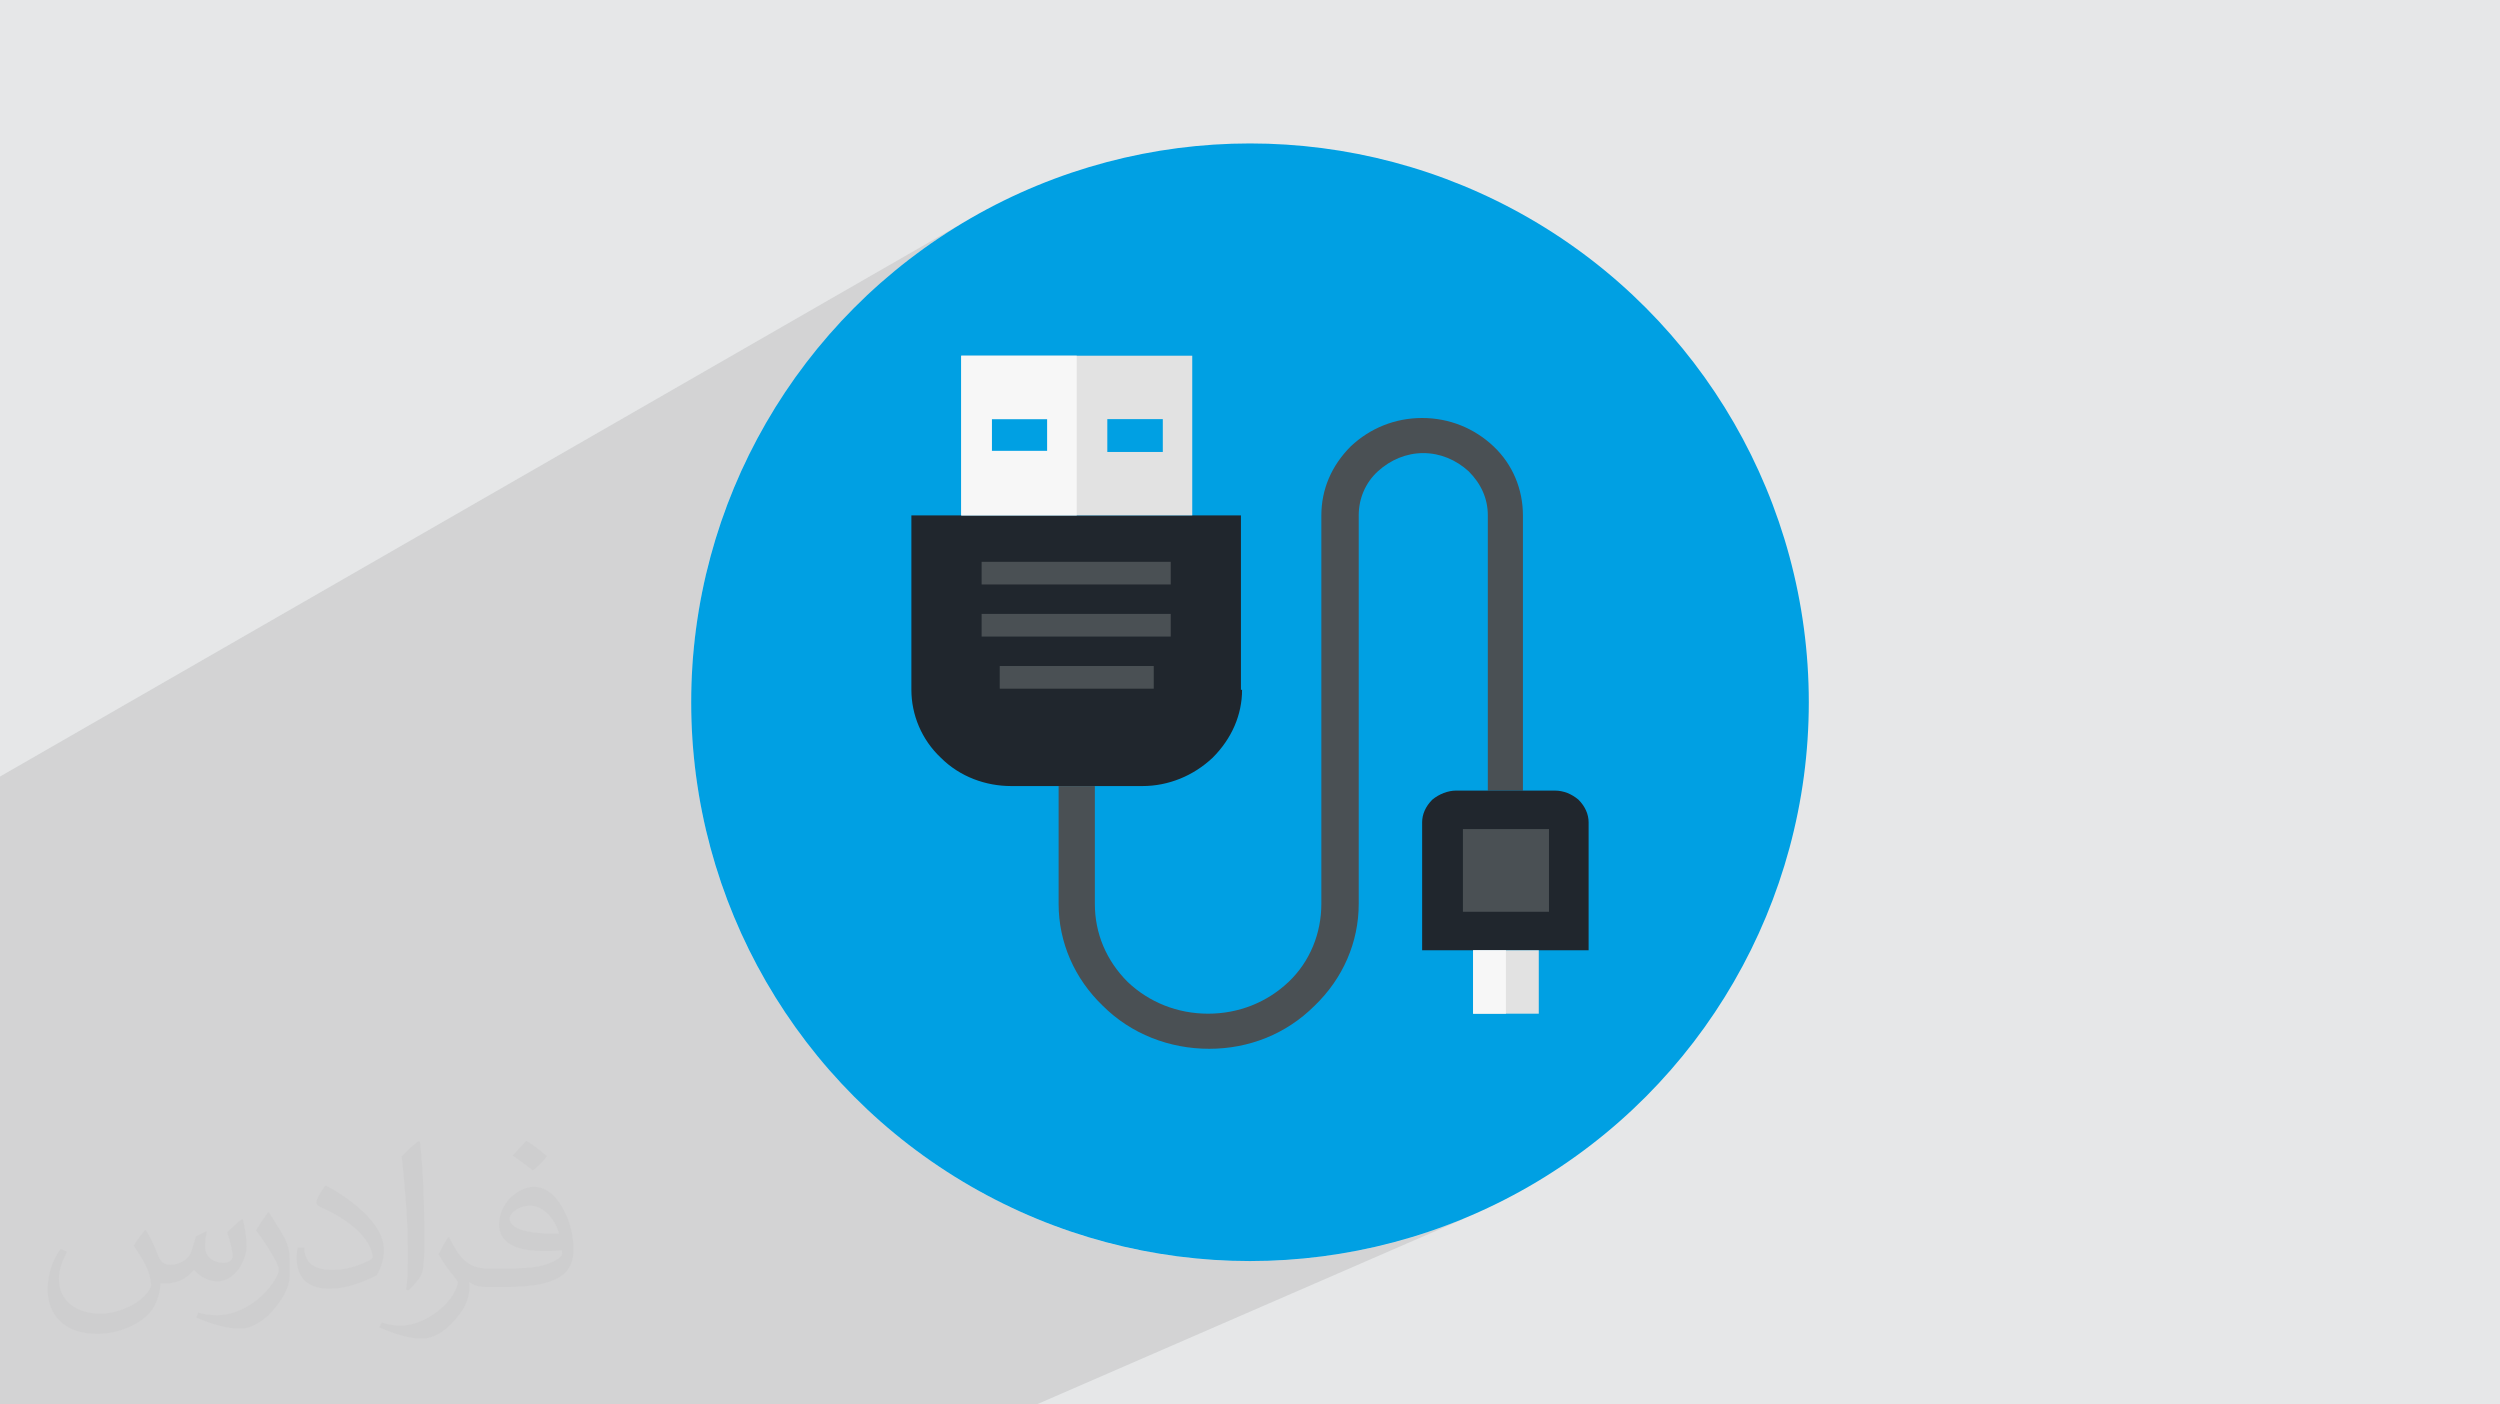 <?xml version="1.0" encoding="UTF-8"?>
<!DOCTYPE svg PUBLIC "-//W3C//DTD SVG 1.0//EN" "http://www.w3.org/TR/2001/REC-SVG-20010904/DTD/svg10.dtd">
<!-- Creator: CorelDRAW -->
<svg xmlns="http://www.w3.org/2000/svg" xml:space="preserve" width="94.192mm" height="52.917mm" version="1.0" style="shape-rendering:geometricPrecision; text-rendering:geometricPrecision; image-rendering:optimizeQuality; fill-rule:evenodd; clip-rule:evenodd"
viewBox="0 0 9404.92 5283.66"
 xmlns:xlink="http://www.w3.org/1999/xlink"
 xmlns:xodm="http://www.corel.com/coreldraw/odm/2003">
 <defs>
  <style type="text/css">
   <![CDATA[
    .fil3 {fill:#00A0E3}
    .fil4 {fill:#20262D;fill-rule:nonzero}
    .fil6 {fill:#4A5054;fill-rule:nonzero}
    .fil5 {fill:#E2E2E2;fill-rule:nonzero}
    .fil7 {fill:#F7F7F7;fill-rule:nonzero}
    .fil2 {fill:#373435;fill-opacity:0.031}
    .fil1 {fill:#2B2A29;fill-opacity:0.102}
    .fil0 {fill:#E6E7E8}
   ]]>
  </style>
 </defs>
 <g id="Layer_x0020_1">
  <polygon class="fil0" points="-0,0 9404.92,0 9404.92,5283.66 -0,5283.66 "/>
  <polygon class="fil1" points="3899.1,5283.66 -0,5283.66 -0,2921.35 3612.39,843.97 3527.1,898.65 3444.67,957.26 3365.27,1019.67 3288.99,1085.74 3215.98,1155.35 3146.37,1228.36 3080.3,1304.63 3017.89,1384.04 2959.28,1466.47 2904.6,1551.76 2853.98,1639.8 2807.56,1730.44 2765.45,1823.56 2727.82,1919.02 2694.76,2016.7 2666.43,2116.46 2642.96,2218.16 2624.48,2321.69 2611.11,2426.9 2602.99,2533.65 2600.25,2641.83 2602.99,2750.01 2611.11,2856.77 2624.48,2961.98 2642.96,3065.5 2666.43,3167.21 2694.76,3266.96 2727.82,3364.64 2765.45,3460.1 2807.56,3553.22 2853.98,3643.86 2904.6,3731.9 2959.28,3817.19 3017.89,3899.62 3080.3,3979.03 3146.37,4055.3 3215.98,4128.31 3288.99,4197.92 3365.27,4263.99 3444.67,4326.4 3527.1,4385.01 3612.39,4439.69 3700.43,4490.31 3791.07,4536.73 3884.19,4578.84 3979.66,4616.47 4077.33,4649.53 4177.09,4677.86 4278.79,4701.33 4382.32,4719.81 4487.53,4733.18 4594.28,4741.3 4702.46,4744.04 4810.64,4741.3 4917.4,4733.18 5022.61,4719.81 5126.13,4701.33 5227.84,4677.86 5327.59,4649.53 5425.27,4616.47 5520.73,4578.84 "/>
  <path class="fil2" d="M548.54 4627.69c17.95,27.21 29.6,53.36 40.96,82.43 8.45,16.91 12.93,48.09 52.57,48.09 11.61,0 28.28,-3.42 43.06,-11.61 16.63,-8.73 29.32,-21.94 35.94,-42l15.85 -53.36 38.57 -19.02 2.64 2.64c-5.27,20.09 -6.59,39.36 -6.59,54.43 0,44.63 38.57,61.56 69.22,61.56 17.95,0 34.09,-8.73 34.09,-25.11 0,-21.13 -8.98,-57.06 -20.62,-89.29 17.95,-17.95 35.94,-35.94 56.53,-50.47l3.17 1.6c8.98,38.04 14,75.56 14,100.66 0,24.57 -10.83,51.79 -19.81,69.49 -18.49,34.87 -51.25,62.62 -90.87,62.62 -30.1,0 -63.65,-15.07 -86.66,-43.06l-1.32 0c-21.66,26.96 -55.22,51.25 -108.86,51.25l-16.63 0c-2.64,35.41 -10.29,60.49 -21.94,82.95 -31.95,62.34 -126.81,106.47 -216.1,106.47 -124.17,0 -186.51,-71.59 -186.51,-166.96 0,-58.91 19.27,-113.6 48.88,-152.42l24.29 10.04c-18.49,35.41 -30.91,68.68 -30.91,101.45 0,89.29 72.66,131.83 156.4,131.83 77.68,0 173.83,-49.41 191.28,-106.72 -6.59,-62.62 -30.1,-91.93 -66.04,-148.99 10.83,-19.02 24.83,-38.04 42.28,-58.38l3.17 0 0 0 0 0 -0.02 -0.09zm1432.13 -336.04c26.15,16.39 51.79,35.66 76.87,57.85 -14,19.81 -31.45,37.79 -53.11,53.64 -25.11,-20.34 -50.19,-37.79 -75.84,-56.27 17.42,-19.55 34.62,-38.29 52.04,-55.22l0 0 0 0 0 0 0 0 0 0 0.03 0zm13.47 244.11c-42.28,0 -76.87,27.75 -76.87,48.34 0,44.13 84.53,57.85 185.72,57.31 -12.68,-51.79 -57.06,-105.68 -108.86,-105.68l0.01 0.03zm-94.86 236.19c54.96,0 103.04,-1.6 139.74,-10.83 40.96,-10.29 75.56,-30.91 75.56,-45.17 0,-3.7 0,-8.19 -1.32,-11.89 -22.98,2.11 -49.41,2.11 -72.38,2.11 -74.49,0 -131.55,-16.91 -154.02,-58.66 -5.55,-11.61 -9.51,-24.57 -9.51,-39.36 0,-40.43 17.42,-79.79 48.09,-107 25.61,-22.45 53.89,-36.44 82.67,-36.44 52.04,0 93.51,41.75 122.57,107.54 15.85,35.94 26.68,77.4 26.68,129.72 0,34.87 -9.51,64.19 -31.17,85.85 -40.43,39.11 -114.92,53.89 -229.04,53.89l-51.79 0 0 0 -13.47 0c-28.28,0 -48.62,-5.02 -64.72,-17.42l-2.64 0c0.79,6.59 1.32,12.93 1.32,19.02 0,25.61 -8.45,58.38 -25.61,84.53 -50.72,75.3 -105.68,108.04 -153.24,108.04 -48.09,0 -107,-18.49 -160.11,-42.54l9.51 -18.49c17.17,7.13 40.96,11.89 73.7,11.89 85.85,0 198.66,-82.43 212.66,-163 -3.17,-6.59 -8.98,-15.32 -17.17,-24.57 -25.11,-29.85 -40.96,-54.68 -55.75,-80.83 12.68,-25.11 24.29,-45.17 35.13,-63.4l4.49 -0.53c36.72,74.77 69.99,117.55 144.23,117.55l11.61 0 0 0 53.89 0 0 0 0 0 0 0 0 0 0 0 0.09 0.01zm-371.98 79c6.34,-34.34 6.87,-72.91 6.87,-108.86l0 -53.36c0,-99.6 -12.68,-244.36 -22.98,-338.68 17.95,-19.27 43.06,-42 62.87,-57.31l5.81 1.6c13.47,118.62 16.63,256 16.63,383.06 0,33.3 -1.32,65.79 -4.49,89.55 -1.85,30.1 -19.27,52.83 -56.53,87.7l-8.19 -3.7zm-382.8 -157.19c1.85,46.77 24.83,83.49 105.15,83.49 49.93,0 92.19,-12.93 138.96,-35.13 8.45,-3.7 12.93,-8.73 12.93,-12.93 0,-29.32 -22.45,-68.15 -60.23,-103.55 -36.72,-33.3 -85.34,-62.62 -130.76,-82.18 -15.6,-6.59 -20.62,-13.47 -20.62,-20.09 0,-13.47 17.95,-41.75 32.77,-62.09l5.02 -0.53c52.04,27.21 110.17,67.64 153.24,112.53 39.11,41.47 63.4,83.49 63.4,129.19 0,33.81 -10.29,65.51 -26.96,95.11 -57.06,28.79 -117.83,50.72 -178.06,50.72 -73.17,0 -123.1,-34.34 -123.1,-114.92 0,-8.73 0,-22.19 3.17,-39.64l25.11 0 0 0 0 0 0 0 0 0 0 0 -0.02 0zm-132.37 -132.9l45.45 73.45c16.63,27.21 32.23,56.81 32.23,103.55l0 59.7c0,48.34 -30.91,100.13 -80.83,151.38 -39.11,34.62 -73.7,49.41 -105.68,49.41 -47.55,0 -101.98,-14.79 -164.85,-41.75l7.13 -18.49c19.81,5.27 42.79,9.77 71.06,9.77 90.36,-0.53 182.8,-66.57 225.08,-147.15 5.02,-9.26 6.87,-17.95 6.87,-24.04 0,-9.26 -5.02,-19.55 -8.98,-28.79 -22.98,-43.31 -48.62,-82.95 -76.87,-119.68 14.79,-23.25 29.6,-45.7 45.7,-67.9l3.7 0.53 0 0 0 0 0 0 0 0 0 0 -0.02 0.01z"/>
  <circle class="fil3" cx="4702.46" cy="2641.83" r="2102.21"/>
  <g id="_2835802624640">
   <path class="fil4" d="M4672.65 2594.96c0,93.73 -38.35,183.2 -110.77,255.62 -72.43,68.17 -166.16,106.52 -264.14,106.52l-494.21 -0.01c-93.73,0 -191.72,-34.08 -264.14,-106.51 -72.43,-68.17 -110.77,-161.89 -110.77,-255.62l0 -656.1 1239.77 0 0 656.1 4.26 0 0 0z"/>
   <path class="fil5" d="M3616.07 1338.14l0 600.72 869.12 0 0 -600.72 -869.12 0zm323.79 362.14l-208.76 0 0 -123.56 208.76 0 0 123.56zm434.56 0l-208.76 0 0 -123.56 208.76 0 0 123.56z"/>
   <path class="fil6" d="M4549.09 3945.51c-149.11,0 -293.96,-55.39 -400.48,-161.89 -106.51,-102.25 -166.15,-238.58 -166.15,-383.43l0 -443.08 136.33 -0.01 0 443.08c0,110.77 42.61,213.02 123.55,293.96 80.95,76.69 187.46,119.3 302.48,119.3 115.04,0 221.54,-42.61 302.49,-119.3 80.94,-76.68 123.54,-183.19 123.54,-293.96l0.01 -1461.31c0,-97.99 38.34,-187.46 110.76,-259.89 72.43,-68.17 166.16,-106.51 268.4,-106.51 102.26,0 195.98,38.34 268.4,106.51 72.43,68.17 110.77,161.89 110.77,259.89l0 1035.27 -132.07 0 0 -1035.27c0,-63.91 -25.56,-119.3 -72.42,-166.16 -46.87,-42.61 -106.52,-68.17 -170.42,-68.17 -63.9,0 -123.55,25.56 -170.41,68.17 -46.87,42.61 -72.43,102.25 -72.43,166.16l0 1461.32c0,144.85 -59.64,281.18 -166.16,383.43 -106.51,106.51 -247.1,161.89 -396.21,161.89z"/>
   <path class="fil4" d="M5354.3 3574.86l622.02 0 0 -481.43c0,-29.82 -12.78,-59.64 -38.34,-85.2 -25.56,-21.31 -55.39,-34.09 -89.47,-34.09l-370.65 0c-29.82,0 -63.9,12.78 -89.46,34.08 -25.57,25.57 -38.35,55.39 -38.35,85.21l0 481.42 4.26 0.01z"/>
   <rect class="fil6" x="5503.45" y="3118.96" width="323.79" height="311.04"/>
   <rect class="fil5" x="5541.73" y="3574.87" width="247.1" height="238.58"/>
   <rect class="fil6" x="3692.79" y="2113.52" width="711.45" height="85.21"/>
   <rect class="fil6" x="3692.79" y="2309.48" width="711.45" height="85.21"/>
   <rect class="fil6" x="3760.94" y="2505.53" width="579.4" height="85.21"/>
   <path class="fil7" d="M3616.07 1338.14l0 600.72 434.56 0 0 -600.72 -434.56 0zm323.79 357.88l-208.76 0 0 -119.3 208.76 0 0 119.3z"/>
   <rect class="fil7" x="5541.73" y="3574.87" width="123.55" height="238.58"/>
  </g>
 </g>
</svg>
